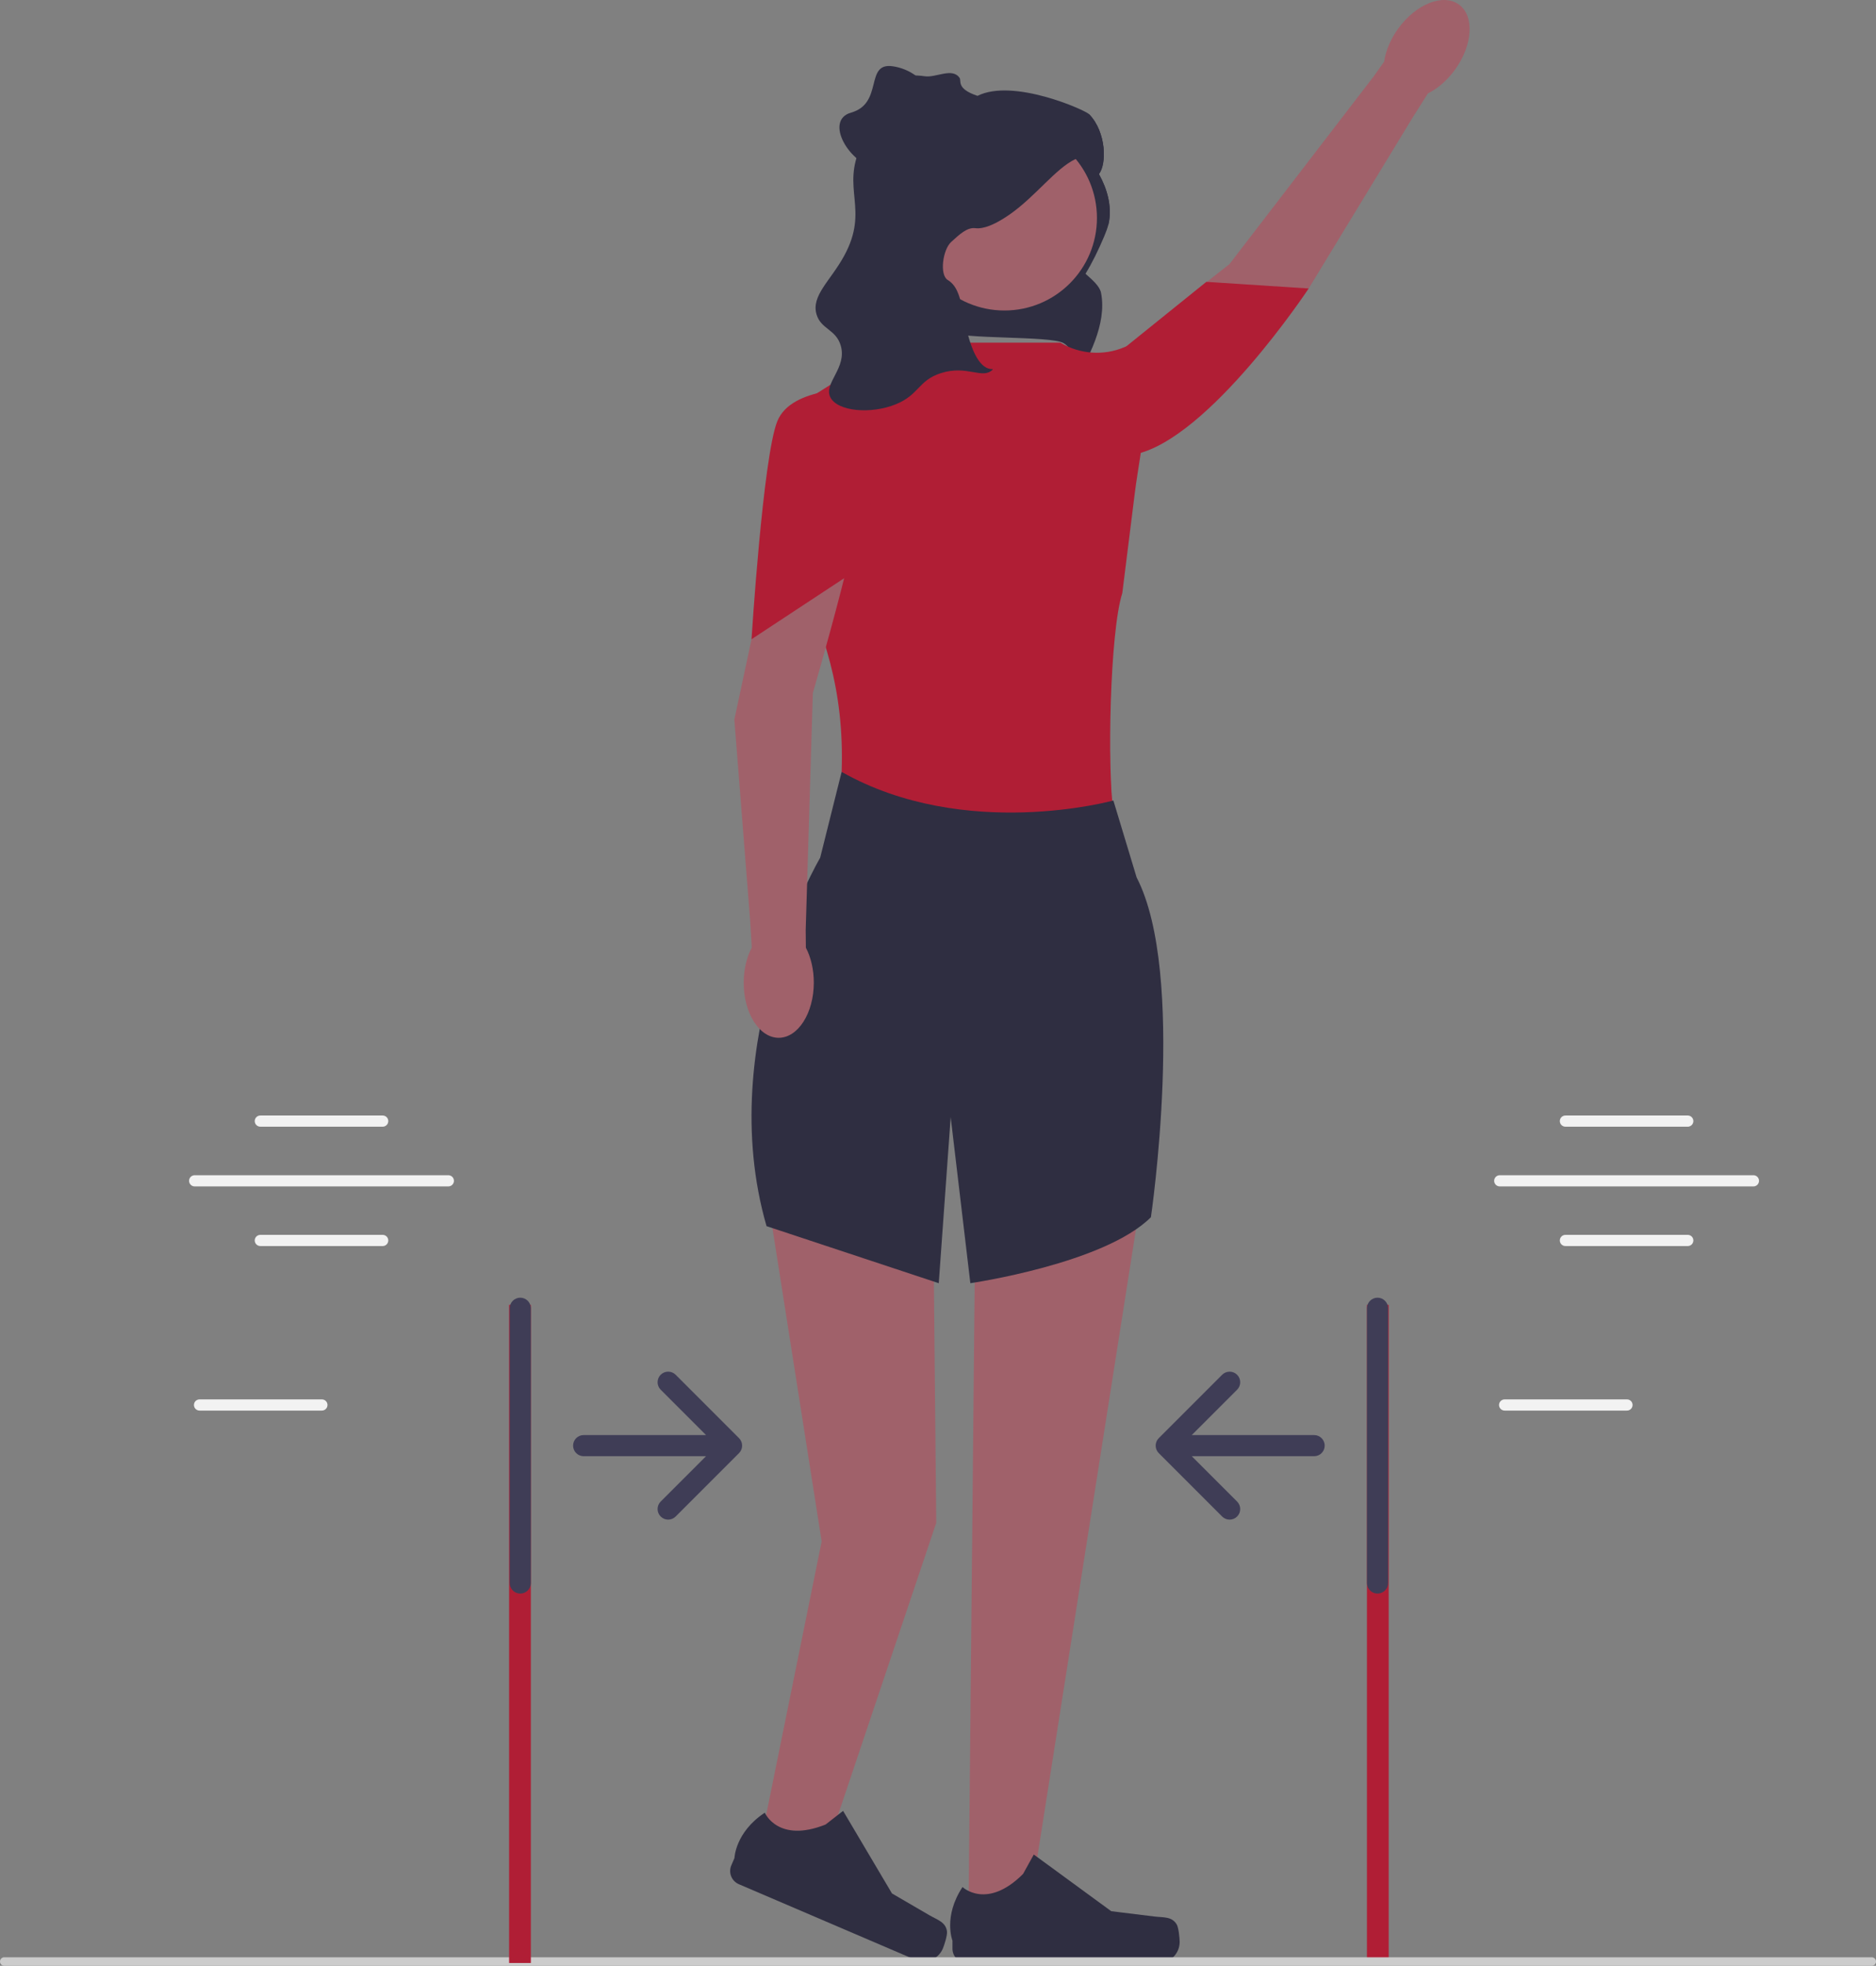 <svg height="549.586" viewBox="0 0 524.67 549.586" width="524.67" xmlns="http://www.w3.org/2000/svg"><rect x="0" y="0" width="524.67" height="549.586" fill="#808080" stroke="none"/><path d="m310.167 61.942c-.048.27-.106.56-.193.869-2.982 2.693-5.549 4.604-6.505 3.127-6.688 4.198-3.388 7.451.116 10.597 1.959 1.747 3.976 3.474 4.343 5.308.888 4.459-.087 9.091-1.65 13.348-3.542 9.613-10.172 18.058-18.675 23.771 4.913-6.939 17.131-18.617 9.864-23.028-3.513-2.133-29.311-.975-31.454-3.185-11.369-11.707 17.189-27.236 16.166-32.65-.029-.203-.077-.386-.135-.569-3.6-11.514 6.302-13.193 13.965-22.516.183-.222.367-.434.56-.637 2.191-2.365 4.97-3.725 8.069-4.401 4.835 5.038 4.884 13.985 2.702 16.687 2.374 4.276 3.561 8.831 2.828 13.28v0z" fill="#2f2e41"/><path d="m382.298 364.801h6.085v184h-6.085z" fill="#b01e35"/><path d="m408.027 1.267c-4.384-3.179-11.987-.172-16.983 6.717-2.187 3.015-3.511 6.275-3.941 9.253l-2.823 3.998-40.435 52.608s-44.597 34.613-48.387 42.517c-3.79 7.904.934 14.938.934 14.938l8.949 4.189 60.663-54.834 29.214-48.009 4.132-6.527c2.697-1.335 5.384-3.606 7.57-6.622 4.996-6.889 5.491-15.05 1.108-18.229z" fill="#a0616a"/><path d="m234.382 186.801 2.63 48h74.268l-1.701-48z" fill="#a0616a"/><path d="m212.882 323.301 16.916 107.645-16.416 80.855h19.52l28.945-86.064-.965-98.436z" fill="#a0616a"/><path d="m320.902 323.301-33 210h-17.02l1.063-108.461.956-97.539z" fill="#a0616a"/><path d="m311.382 226.801c-27.75 10.597-53.771 10.989-76-11 .831-23.171-5.194-39.705-12.5-55l-.5-47 28.5-18h45.65l.093.054c5.444 3.181 12.042 3.671 17.843 1.202.515-.219.851-.323.914-.256 8.602 9.031 3.614 28.084 2.016 40.871l-3.516 28.129c-3.514 11.033-4.212 49.382-2.5 61l0.0 0z" fill="#b01e35"/><path d="m235.382 215.801-6 24s-30 51-15 103l48.166 15.95 3.334-46.45 5.499 46.45s37.501-5.45 50.501-18.45c0 0 10-68-4-95l-6.5-21.5s-41.5 11.5-76-8z" fill="#2f2e41"/><path d="m300.155 114.579s7.335 16.858 17.167 12.462c20.765-4.207 48.681-46.386 48.681-46.386l-28.621-1.853-36 29c-1.316 1.52-1.986 4.915-1.227 6.778z" fill="#b01e35"/><path d="m329.098 538.025c.539.908.824 3.841.824 4.897 0 3.247-2.632 5.88-5.88 5.88h-53.649c-2.215 0-4.011-1.796-4.011-4.011v-2.234s-2.654-6.713 2.81-14.987c0 0 6.791 6.479 16.939-3.669l2.992-5.421 21.661 15.842 12.006 1.478c2.627.323 4.956-.05 6.307 2.225h0v-0z" fill="#2f2e41"/><path d="m264.848 539.978c.138 1.047-.754 3.855-1.17 4.826-1.278 2.985-4.734 4.369-7.719 3.091l-49.318-21.117c-2.036-.872-2.981-3.23-2.109-5.266l.879-2.053s.203-7.216 8.482-12.671c0 0 3.693 8.629 17.015 3.295l4.885-3.806 13.677 23.089 10.456 6.084c2.287 1.331 4.575 1.904 4.922 4.528l0.0 0h0z" fill="#2f2e41"/><path d="m217.762 290.144c5.415.012 9.82-6.876 9.84-15.385.008-3.725-.825-7.143-2.219-9.81l-.05-4.894 2-66.322s15.907-54.166 14.354-62.793c-1.552-8.628-9.499-11.566-9.499-11.566l-9.708 1.84-17.1 79.965 4.406 56.026.47 7.711c-1.406 2.661-2.255 6.075-2.263 9.8-.019 8.509 4.355 15.418 9.77 15.43h0z" fill="#a0616a"/><path d="m240.382 108.801s-19-1-23 9-7.2 60.916-7.2 60.916l27.2-17.916c5.856-15.421 10.536-31.291 6-50.681l-3-1.319v-0z" fill="#b01e35"/><path d="m310.167 61.942c-.048.27-.106.56-.193.869-.232.946-.637 2.056-1.158 3.281-1.67 3.938-3.378 7.422-5.231 10.443-3.938 6.437-8.483 10.771-14.525 12.865-4.816 1.679-10.587 1.93-17.758.685l-1.428-.251-9.912-1.718c-2.162-7.113-7.46-14.67-11.186-29.079-1.573-6.061 1.438-7.518 1.998-13.753 1.592-17.787 10.414-22.989 21.03-15.268 4.526-4.526 15.635-.888 24.765 6.36 4.343 3.436 8.233 7.702 10.771 12.286 2.374 4.276 3.561 8.831 2.828 13.28z" fill="#2f2e41"/><circle cx="280.915" cy="60.935" fill="#a0616a" r="25.873"/><path d="m249.654 18.527c7.914 1.14 13.405 8.48 12.264 16.393s-8.48 13.405-16.393 12.264-15.183-13.533-7.488-15.705c9.148-2.582 3.703-14.093 11.617-12.953z" fill="#2f2e41"/><path d="m0 548.396c0 .66.53 1.19 1.19 1.19h522.29c.66 0 1.19-.53 1.19-1.19 0-.66-.53-1.19-1.19-1.19h-522.29c-.66 0-1.19.53-1.19 1.19z" fill="#ccc"/><path d="m142.382 364.801h6.085v184h-6.085z" fill="#b01e35"/><path d="m145.507 362.801c1.632 0 2.954 1.323 2.954 2.954v76.817c0 1.632-1.323 2.954-2.954 2.954s-2.954-1.323-2.954-2.954v-76.817c0-1.632 1.323-2.954 2.954-2.954zm14.772 41.363c0-1.632 1.323-2.954 2.954-2.954h34.231l-12.687-12.681c-1.155-1.155-1.155-3.028 0-4.184s3.028-1.155 4.184 0l17.727 17.727c1.155 1.152 1.158 3.023.005 4.178l-.005.005-17.727 17.727c-1.155 1.155-3.028 1.155-4.184 0s-1.155-3.028 0-4.184l12.687-12.681h-34.231c-1.632 0-2.954-1.323-2.954-2.954v0z" fill="#3f3d56"/><path d="m388.212 365.756v76.817c0 1.632-1.323 2.954-2.954 2.954s-2.954-1.323-2.954-2.954v-76.817c0-1.632 1.323-2.954 2.954-2.954s2.954 1.323 2.954 2.954zm-20.681 41.363h-34.231l12.687 12.681c1.155 1.155 1.155 3.028 0 4.184s-3.028 1.155-4.184 0l-17.727-17.727-.005-.005c-1.152-1.155-1.15-3.026.005-4.178l17.727-17.727c1.155-1.155 3.028-1.155 4.184 0s1.155 3.028 0 4.184l-12.687 12.681h34.231c1.632 0 2.954 1.323 2.954 2.954s-1.323 2.954-2.954 2.954v-0z" fill="#3f3d56"/><g fill="#f2f2f2"><path d="m72.808 314.999h34.221c.863 0 1.564-.702 1.564-1.565s-.702-1.564-1.564-1.564h-34.221c-.863 0-1.565.702-1.565 1.564s.702 1.565 1.565 1.565z"/><path d="m107.028 345.234h-34.221c-.863 0-1.565.702-1.565 1.564s.702 1.565 1.565 1.565h34.221c.863 0 1.564-.702 1.564-1.565s-.702-1.564-1.564-1.564z"/><path d="m90.028 391.234h-34.221c-.863 0-1.565.702-1.565 1.564s.702 1.565 1.565 1.565h34.221c.863 0 1.564-.702 1.564-1.565s-.702-1.564-1.564-1.564z"/><path d="m125.391 328.563h-70.947c-.863 0-1.565.702-1.565 1.564 0 .863.702 1.565 1.565 1.565h70.947c.863 0 1.564-.702 1.564-1.565s-.702-1.564-1.564-1.564z"/><path d="m437.808 314.999h34.221c.863 0 1.564-.702 1.564-1.565s-.702-1.564-1.564-1.564h-34.221c-.863 0-1.565.702-1.565 1.564s.702 1.565 1.565 1.565z"/><path d="m472.028 345.234h-34.221c-.863 0-1.565.702-1.565 1.564s.702 1.565 1.565 1.565h34.221c.863 0 1.564-.702 1.564-1.565s-.702-1.564-1.564-1.564z"/><path d="m455.028 391.234h-34.221c-.863 0-1.565.702-1.565 1.564s.702 1.565 1.565 1.565h34.221c.863 0 1.564-.702 1.564-1.565s-.702-1.564-1.564-1.564z"/><path d="m490.391 328.563h-70.947c-.863 0-1.565.702-1.565 1.564 0 .863.702 1.565 1.565 1.565h70.947c.863 0 1.564-.702 1.564-1.565s-.702-1.564-1.564-1.564z"/></g><path d="m307.339 48.661c-.232.299-.502.521-.791.656-2.924 1.322-4.411-5.472-5.791-4.826-5.501 2.587-11.118 10.394-18.337 15.442-.087.058-.164.116-.241.164-5.771 3.976-8.464 3.812-9.41 3.696-2.287-.28-4.43 1.736-6.756 3.861-2.354 2.15-3.301 9.178-.965 10.616 2.847 1.747 3.571 5.048 4.826 11.562v.019c3.146 16.34 8.599 12.643 7.721 13.512-2.857 2.818-7.094-1.419-14.477.965-6.293 2.027-6.032 6.022-12.547 8.686-6.92 2.837-16.33 2.056-18.337-1.93-1.988-3.957 4.739-8.194 2.895-14.477-1.332-4.555-5.511-4.526-6.756-8.686-1.573-5.26 3.889-9.381 7.721-16.407 7.181-13.155-1.023-18.733 4.826-30.884 6.071-12.605 5.841-21.03 17.779-19.303 3.05.444 7.684-2.528 9.684.472.555.832-1 3 5 5 10-5 30.086 3.957 31.235 5.144.01.01.019.019.019.029 4.835 5.038 4.884 13.985 2.702 16.687z" fill="#2f2e41"/></svg>